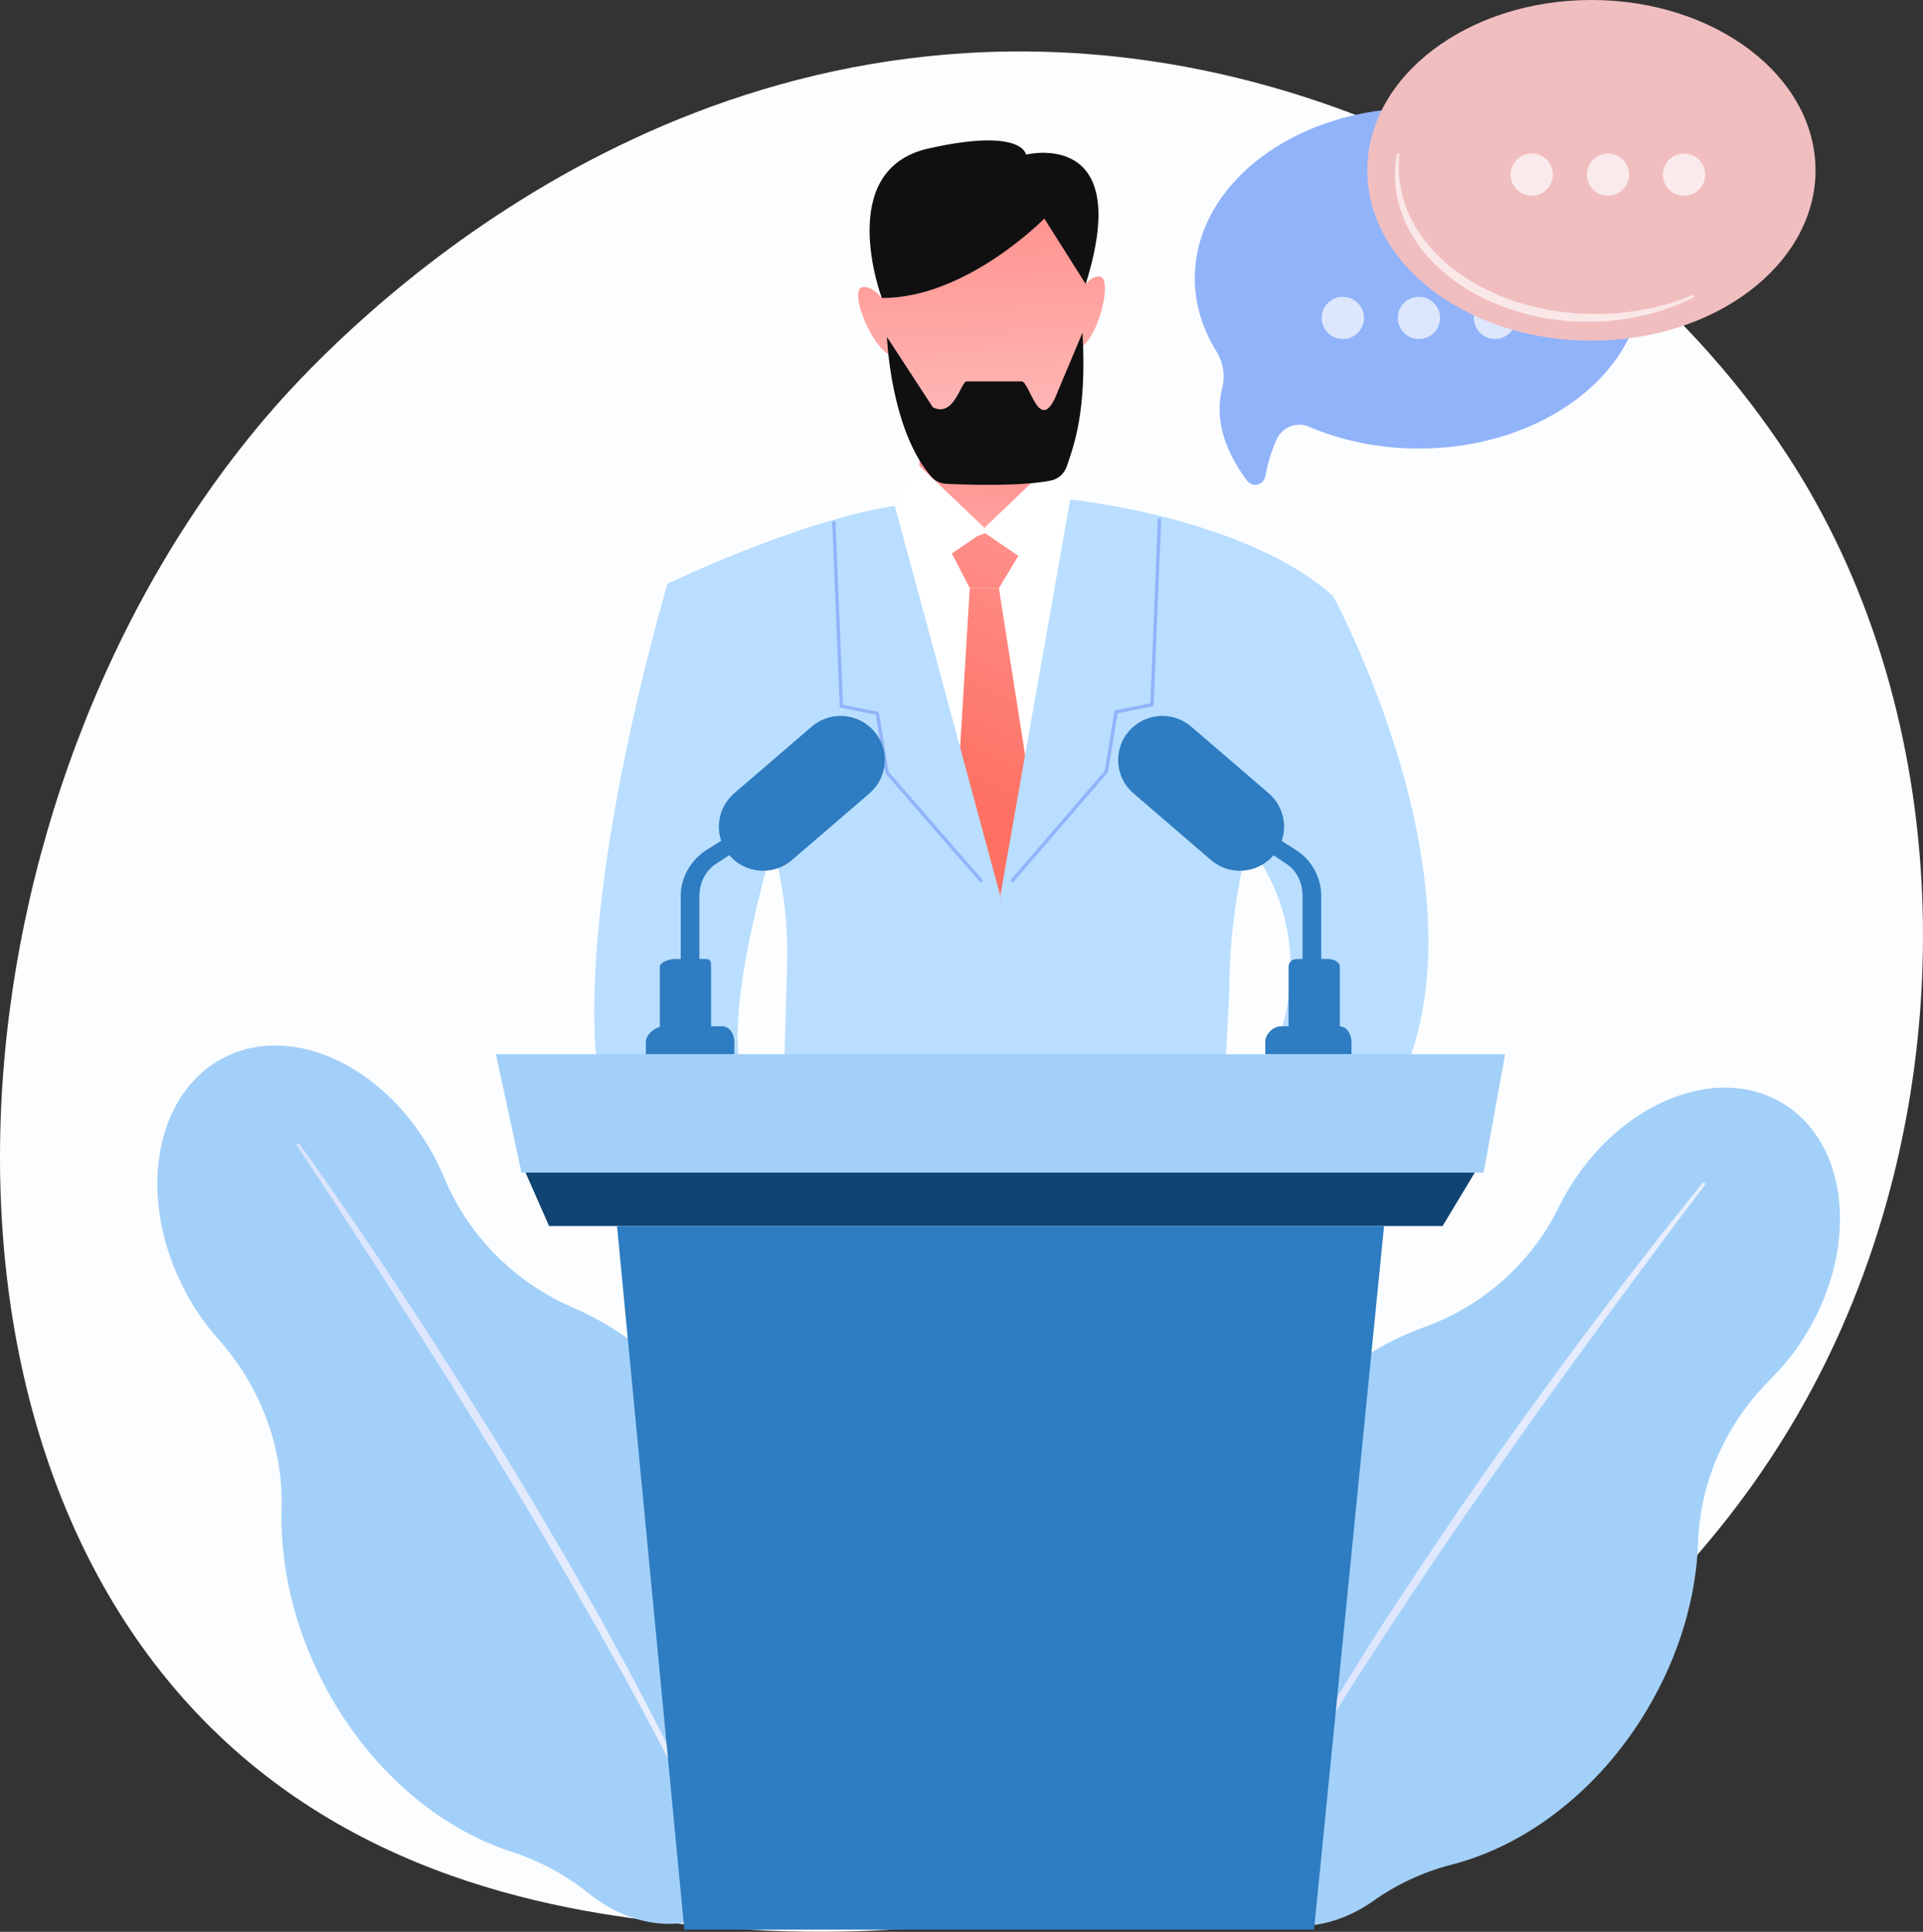 <svg width="232" height="233" viewBox="0 0 232 233" fill="none" xmlns="http://www.w3.org/2000/svg">
<rect x="0" y="0" width="232" height="233" fill="#333333" stroke="none"/>
<g clip-path="url(#clip0_1_8072)">
<path d="M222.273 159.975C198.77 213.502 136.731 236.493 88.123 232.573C74.851 231.502 48.147 229.349 27.296 210.136C-12.745 173.239 -6.579 96.115 31.753 50.709C36.689 44.862 70.858 5.684 124.103 6.209C163.088 6.593 190.448 28.053 193.775 30.723C197.978 34.1 207.248 42.124 215.603 54.853C235.234 84.768 236.959 126.525 222.273 159.975Z" fill="#FBFDFF"/>
<path d="M89.187 177.16C84.43 167.931 77.118 161.158 69.243 157.771C62.204 154.739 56.551 149.142 53.608 142.082C53.301 141.341 52.958 140.604 52.578 139.87C46.859 128.771 35.421 123.258 27.023 127.557C18.625 131.855 16.459 144.338 22.182 155.437C23.305 157.626 24.699 159.665 26.333 161.506C31.354 167.141 34.183 174.426 33.971 181.959C33.783 188.69 35.385 195.971 38.95 202.89C44.267 213.209 52.784 220.458 61.706 223.342C65.085 224.43 68.236 226.127 71.001 228.347C75.588 232.04 81.358 233.179 86.071 230.766C91.156 228.162 93.586 222.153 92.744 215.751C92.267 212.127 92.512 208.458 93.322 204.894C95.233 196.477 93.995 186.49 89.187 177.16Z" fill="#A3D0F9"/>
<path d="M36.046 137.854C40.923 144.627 45.578 151.552 50.161 158.525C51.307 160.268 52.425 162.028 53.549 163.786L55.234 166.421L56.898 169.071C58.002 170.843 59.127 172.599 60.21 174.382L63.457 179.732C65.575 183.326 67.725 186.902 69.776 190.535C70.804 192.351 71.868 194.146 72.86 195.981L75.859 201.474C79.784 208.84 83.525 216.303 86.882 223.942L86.553 224.089L83.825 218.469L83.145 217.062L82.431 215.673L80.998 212.898L79.57 210.12C79.097 209.193 78.588 208.284 78.098 207.365C77.106 205.534 76.129 203.696 75.125 201.871C71.063 194.599 66.888 187.39 62.597 180.246C60.416 176.696 58.265 173.128 56.057 169.592L54.41 166.937L52.741 164.295C51.629 162.533 50.518 160.771 49.388 159.02C47.159 155.499 44.903 151.994 42.621 148.506C40.356 145.006 38.066 141.524 35.75 138.06L36.046 137.854Z" fill="url(#paint0_linear_1_8072)"/>
<path d="M150.993 177.935C156.217 169.168 163.802 162.964 171.732 160.111C178.821 157.561 184.706 152.406 188.019 145.662C188.368 144.952 188.75 144.249 189.164 143.553C195.449 133.008 207 128.289 214.979 133.011C222.958 137.733 224.322 150.109 218.044 160.652C216.81 162.732 215.318 164.649 213.603 166.357C208.337 171.583 205.121 178.558 204.872 185.961C204.649 192.576 202.637 199.621 198.721 206.196C192.88 215.999 184.087 222.598 175.159 224.89C171.776 225.754 168.581 227.23 165.731 229.243C161.009 232.589 155.279 233.359 150.801 230.708C145.971 227.848 143.951 221.808 145.165 215.576C145.851 212.051 145.834 208.437 145.256 204.892C143.894 196.521 145.713 186.799 150.993 177.935Z" fill="#A3D0F9"/>
<path d="M205.505 142.574C200.31 148.924 195.324 155.438 190.407 162.002C189.177 163.643 187.973 165.305 186.764 166.959L184.951 169.444L183.159 171.943C181.97 173.615 180.76 175.269 179.592 176.954L176.083 182.006C173.79 185.404 171.463 188.779 169.23 192.224C168.111 193.943 166.958 195.639 165.875 197.381L162.6 202.588C158.304 209.576 154.182 216.674 150.427 223.966L150.739 224.129L153.757 218.781L154.508 217.442L155.293 216.122L156.867 213.486L158.435 210.847C158.957 209.966 159.511 209.105 160.049 208.233C161.133 206.497 162.202 204.752 163.298 203.023C167.723 196.133 172.256 189.312 176.897 182.562C179.251 179.211 181.577 175.84 183.954 172.505L185.731 169.998L187.528 167.507C188.725 165.846 189.922 164.184 191.137 162.534C193.537 159.214 195.962 155.912 198.412 152.628C200.846 149.332 203.304 146.054 205.785 142.793L205.505 142.574Z" fill="url(#paint1_linear_1_8072)"/>
<path d="M144.673 136.018L137.618 62.337C120.677 56.095 99.313 63.071 99.313 63.071L96.014 136.018H144.673Z" fill="white"/>
<path d="M111.102 49.854L110.784 60.313C110.768 60.817 110.914 61.312 111.2 61.728C111.486 62.143 111.898 62.457 112.375 62.624C115.057 63.567 120.614 65.001 125.875 63.123C126.389 62.935 126.823 62.577 127.102 62.108C127.382 61.639 127.491 61.088 127.411 60.548L125.834 49.854H111.102Z" fill="url(#paint2_linear_1_8072)"/>
<path d="M114.091 136.018C115.959 134.156 116.995 132.825 116.995 132.825L114.786 126.585C114.786 126.585 96.74 136.864 90.847 131.724C84.954 126.584 94.899 96.48 94.899 96.48L80.535 70.413C80.535 70.413 68.475 110.481 72.533 132.377C72.722 133.398 73.264 134.322 74.065 134.987C74.865 135.652 75.874 136.016 76.916 136.017L114.091 136.018Z" fill="#B9DEFF"/>
<path d="M110.91 56.166L119.109 64.003L113.189 68.029L107.954 61.006L110.91 56.166Z" fill="white"/>
<path d="M126.613 56.166L118.414 64.003L124.335 68.029L129.57 61.006L126.613 56.166Z" fill="white"/>
<path d="M105.737 30.764C105.737 30.764 107.578 49.487 111.628 54.26C111.628 54.26 123.783 55.36 128.202 52.791C128.202 52.791 131.333 43.43 130.964 30.947C130.964 30.947 131.568 19.588 118.995 18.648C104.263 17.547 105.737 30.764 105.737 30.764Z" fill="url(#paint3_linear_1_8072)"/>
<path d="M129.675 36.638C129.675 36.638 130.779 33.336 132.62 33.336C134.461 33.336 132.252 42.147 129.675 42.147V36.638Z" fill="url(#paint4_linear_1_8072)"/>
<path d="M107.412 37.508C107.412 37.508 105.871 34.382 104.045 34.629C102.22 34.876 105.602 43.31 108.157 42.963L107.412 37.508Z" fill="url(#paint5_linear_1_8072)"/>
<path d="M107.007 40.64C107.007 40.64 107.421 51.825 112.358 57.496C112.584 57.753 112.86 57.961 113.169 58.108C113.478 58.256 113.814 58.339 114.156 58.353C116.674 58.474 123.113 58.692 126.744 57.969C127.188 57.883 127.602 57.682 127.943 57.387C128.284 57.091 128.542 56.711 128.689 56.285C129.582 53.676 131.131 49.562 130.599 40.124L127.636 47.16C125.442 52.974 124.251 45.916 123.232 45.998H116.607C115.909 46.054 115.135 50.401 112.546 49.13L107.007 40.64Z" fill="#111010"/>
<path d="M125.992 26.358C125.992 26.358 116.609 35.978 106.385 35.941C106.385 35.941 100.58 20.484 111.997 17.914C123.414 15.343 123.783 18.648 123.783 18.648C123.783 18.648 136.922 15.365 130.983 34.255L125.992 26.358Z" fill="#111010"/>
<path d="M129.104 136.018H163.297C164.054 136.018 164.798 135.826 165.461 135.46C166.123 135.095 166.68 134.567 167.082 133.927C181.814 110.43 160.821 71.882 160.821 71.882L149.773 100.885C149.773 100.885 159.348 110.43 154.189 125.483C149.03 140.536 128.041 128.785 128.041 128.785L128.778 135.761C128.778 135.761 128.893 135.856 129.104 136.018Z" fill="#B9DEFF"/>
<path d="M117.897 64.673L114.838 66.748L116.995 70.929H120.511L122.86 67.043L118.856 64.312L117.897 64.673Z" fill="url(#paint6_linear_1_8072)"/>
<path d="M116.995 70.929L114.608 110.536L120.677 121.477L126.787 110.931L120.511 70.929H116.995Z" fill="url(#paint7_linear_1_8072)"/>
<path d="M91.303 96.445C93.915 102.761 95.163 109.554 94.964 116.383L94.393 136.018H122.082L120.674 108.046L107.951 61.009C96.165 62.845 80.53 70.413 80.53 70.413L91.303 96.445Z" fill="#B9DEFF"/>
<path d="M147.454 136.018L148.303 119.728C148.303 111.389 149.73 103.111 152.522 95.25L160.824 71.882C150.144 62.337 129.111 60.254 129.111 60.254L120.68 108.046V136.018H147.454Z" fill="#B9DEFF"/>
<path d="M118.345 106.401C118.316 106.401 118.287 106.395 118.26 106.382C118.234 106.37 118.21 106.353 118.191 106.331L106.853 93.297C106.829 93.269 106.813 93.234 106.807 93.196L105.664 86.21L101.468 85.369C101.423 85.359 101.382 85.335 101.353 85.3C101.324 85.265 101.307 85.221 101.306 85.175L100.404 63.059C100.402 63.032 100.407 63.006 100.416 62.981C100.425 62.956 100.439 62.933 100.457 62.913C100.475 62.893 100.497 62.877 100.521 62.866C100.546 62.855 100.572 62.849 100.599 62.847C100.626 62.846 100.653 62.85 100.678 62.859C100.703 62.868 100.726 62.882 100.746 62.9C100.766 62.918 100.782 62.94 100.793 62.965C100.804 62.989 100.81 63.015 100.811 63.042L101.705 85.006L105.883 85.843C105.924 85.851 105.961 85.872 105.99 85.903C106.018 85.933 106.037 85.971 106.043 86.012L107.2 93.08L118.496 106.07C118.532 106.111 118.549 106.164 118.546 106.218C118.542 106.271 118.517 106.322 118.476 106.357C118.439 106.386 118.393 106.402 118.345 106.401Z" fill="#91B3FA"/>
<path d="M122.147 106.401C122.098 106.401 122.05 106.383 122.013 106.35C121.973 106.314 121.947 106.264 121.944 106.21C121.94 106.156 121.958 106.103 121.993 106.061L133.289 92.961L134.445 85.833C134.452 85.792 134.471 85.753 134.499 85.723C134.528 85.693 134.566 85.672 134.607 85.663L138.784 84.817L139.68 62.673C139.68 62.646 139.686 62.619 139.697 62.595C139.708 62.57 139.724 62.548 139.744 62.529C139.764 62.511 139.787 62.497 139.812 62.488C139.838 62.479 139.865 62.475 139.892 62.477C139.946 62.479 139.997 62.503 140.034 62.543C140.07 62.583 140.089 62.636 140.087 62.69L139.187 84.998C139.186 85.044 139.169 85.087 139.139 85.122C139.109 85.157 139.069 85.181 139.024 85.19L134.828 86.037L133.685 93.083C133.679 93.12 133.663 93.155 133.638 93.184L122.301 106.328C122.282 106.351 122.259 106.369 122.232 106.381C122.205 106.394 122.176 106.401 122.147 106.401Z" fill="#91B3FA"/>
<path d="M63.159 140.87L66.244 147.872H174.04L178.261 140.87H63.159Z" fill="#104472"/>
<path d="M74.442 147.873L82.559 232.731H158.536L166.978 147.873H74.442Z" fill="#2E7CC1"/>
<path d="M158.269 119.775C157.73 119.775 157.145 119.341 157.145 118.805V108.052C157.145 106.466 156.474 105.004 155.138 104.145L152.59 102.461C152.485 102.39 152.394 102.299 152.325 102.193C152.255 102.087 152.207 101.968 152.183 101.843C152.159 101.718 152.16 101.59 152.187 101.466C152.213 101.342 152.263 101.224 152.335 101.119C152.479 100.902 152.702 100.75 152.957 100.696C153.213 100.642 153.479 100.69 153.698 100.831L156.343 102.514C157.277 103.108 158.047 103.926 158.581 104.894C159.115 105.862 159.397 106.947 159.401 108.052V118.805C159.392 119.341 158.807 119.775 158.269 119.775Z" fill="#2E7CC1"/>
<path d="M153.067 95.68C154.139 96.601 154.799 97.909 154.904 99.315C155.008 100.721 154.548 102.111 153.624 103.179C152.7 104.247 151.388 104.905 149.977 105.009C148.567 105.113 147.172 104.654 146.101 103.733L136.747 95.69C135.676 94.769 135.015 93.461 134.911 92.055C134.807 90.649 135.267 89.259 136.191 88.191C137.115 87.123 138.426 86.465 139.837 86.361C141.248 86.257 142.642 86.716 143.714 87.637L153.067 95.68Z" fill="#2E7CC1"/>
<path d="M160.268 115.665H156.48C155.912 115.665 155.461 116.027 155.461 116.596V124.911H161.642V116.596C161.64 116.027 160.836 115.665 160.268 115.665Z" fill="#2E7CC1"/>
<path d="M161.567 123.783H154.532C153.605 123.783 152.649 124.728 152.649 125.652V127.144H163.045V125.652C163.045 124.731 162.493 123.783 161.567 123.783Z" fill="#2E7CC1"/>
<path d="M83.255 119.775C83.793 119.775 84.379 119.341 84.379 118.805V108.052C84.379 106.466 85.11 105.004 86.447 104.145L89.028 102.461C89.135 102.391 89.226 102.301 89.297 102.196C89.369 102.09 89.419 101.972 89.444 101.847C89.47 101.722 89.47 101.594 89.446 101.469C89.421 101.344 89.372 101.225 89.302 101.119C89.16 100.902 88.937 100.749 88.682 100.695C88.427 100.64 88.161 100.689 87.943 100.831L85.241 102.514C83.346 103.733 82.128 105.804 82.128 108.052V118.805C82.131 119.341 82.717 119.775 83.255 119.775Z" fill="#2E7CC1"/>
<path d="M88.578 95.68C87.507 96.601 86.846 97.909 86.742 99.315C86.638 100.721 87.098 102.111 88.022 103.179C88.479 103.708 89.037 104.142 89.662 104.456C90.288 104.77 90.969 104.958 91.668 105.01C92.367 105.061 93.068 104.975 93.734 104.756C94.399 104.537 95.014 104.189 95.544 103.733L104.898 95.69C105.97 94.769 106.63 93.461 106.734 92.055C106.839 90.649 106.378 89.259 105.455 88.191C104.531 87.123 103.219 86.465 101.808 86.361C100.397 86.257 99.003 86.716 97.932 87.637L88.578 95.68Z" fill="#2E7CC1"/>
<path d="M81.377 115.665H85.169C85.737 115.665 85.787 116.027 85.787 116.596V124.911H79.606V116.596C79.603 116.027 80.81 115.665 81.377 115.665Z" fill="#2E7CC1"/>
<path d="M80.078 123.783H87.114C88.04 123.783 88.593 124.728 88.593 125.652V127.144H77.917V125.652C77.917 124.731 79.152 123.783 80.078 123.783Z" fill="#2E7CC1"/>
<path d="M62.916 141.431L59.831 127.148H181.588L178.991 141.431H62.916Z" fill="#A3D0F9"/>
<path d="M171.182 13.018C156.251 13.018 144.146 22.216 144.146 33.562C144.146 36.708 145.08 39.688 146.741 42.354C147.153 43.005 147.428 43.733 147.551 44.493C147.674 45.253 147.643 46.03 147.458 46.778C146.713 49.709 147.104 53.497 150.458 57.992C151.095 58.846 152.447 58.525 152.643 57.479C152.887 56.168 153.309 54.543 154.032 52.975C154.707 51.514 156.424 50.826 157.906 51.461C161.828 53.145 166.357 54.106 171.182 54.106C186.114 54.102 198.217 44.908 198.217 33.562C198.217 22.216 186.114 13.018 171.182 13.018Z" fill="#91B3FA"/>
<g opacity="0.68">
<path d="M164.526 38.754C164.751 37.368 163.807 36.062 162.417 35.837C161.026 35.612 159.716 36.554 159.49 37.94C159.265 39.326 160.209 40.632 161.599 40.857C162.99 41.082 164.3 40.141 164.526 38.754Z" fill="white"/>
<path d="M172.986 40.141C173.982 39.148 173.982 37.538 172.986 36.545C171.99 35.552 170.375 35.552 169.379 36.545C168.383 37.538 168.383 39.148 169.379 40.141C170.375 41.133 171.99 41.133 172.986 40.141Z" fill="white"/>
<path d="M182.168 40.14C183.164 39.147 183.164 37.537 182.168 36.544C181.172 35.551 179.557 35.551 178.561 36.544C177.565 37.537 177.565 39.147 178.561 40.14C179.557 41.133 181.172 41.133 182.168 40.14Z" fill="white"/>
</g>
<path d="M191.995 41.087C206.927 41.087 219.032 31.89 219.032 20.544C219.032 9.198 206.927 0 191.995 0C177.064 0 164.959 9.198 164.959 20.544C164.959 31.89 177.064 41.087 191.995 41.087Z" fill="#F1BEC0"/>
<path opacity="0.64" d="M204.417 35.814C200.881 37.638 196.901 38.608 192.899 38.778C188.898 38.947 184.835 38.354 181.074 36.893C180.601 36.724 180.139 36.514 179.678 36.312C179.448 36.208 179.224 36.093 178.999 35.984C178.774 35.876 178.545 35.763 178.325 35.64C177.432 35.168 176.57 34.641 175.744 34.06C174.101 32.886 172.597 31.498 171.38 29.877C170.144 28.267 169.239 26.429 168.72 24.469C168.241 22.51 168.143 20.454 168.559 18.501L168.836 18.545C168.729 19.51 168.721 20.485 168.81 21.452C168.907 22.412 169.101 23.359 169.39 24.279C169.674 25.197 170.054 26.082 170.523 26.921C170.979 27.765 171.514 28.564 172.122 29.308C173.337 30.8 174.764 32.108 176.358 33.19C177.952 34.283 179.669 35.185 181.475 35.878C185.081 37.292 188.985 37.91 192.877 37.879C196.768 37.819 200.675 37.088 204.301 35.562L204.417 35.814Z" fill="white"/>
<g opacity="0.68">
<path d="M187.279 21.642C187.603 20.275 186.753 18.905 185.382 18.583C184.011 18.26 182.638 19.107 182.314 20.473C181.991 21.84 182.84 23.209 184.211 23.532C185.582 23.855 186.955 23.008 187.279 21.642Z" fill="white"/>
<path d="M195.791 22.86C196.788 21.867 196.788 20.257 195.792 19.264C194.795 18.271 193.18 18.271 192.184 19.264C191.188 20.257 191.188 21.867 192.184 22.86C193.18 23.853 194.795 23.853 195.791 22.86Z" fill="white"/>
<path d="M204.743 23.074C205.853 22.21 206.051 20.612 205.184 19.506C204.317 18.399 202.714 18.202 201.604 19.066C200.493 19.93 200.296 21.528 201.163 22.635C202.03 23.742 203.633 23.938 204.743 23.074Z" fill="white"/>
</g>
</g>
<defs>
<linearGradient id="paint0_linear_1_8072" x1="35.752" y1="180.971" x2="86.88" y2="180.971" gradientUnits="userSpaceOnUse">
<stop stop-color="#DAE3FE"/>
<stop offset="1" stop-color="#E9EFFD"/>
</linearGradient>
<linearGradient id="paint1_linear_1_8072" x1="150.425" y1="183.352" x2="205.781" y2="183.352" gradientUnits="userSpaceOnUse">
<stop stop-color="#DAE3FE"/>
<stop offset="1" stop-color="#E9EFFD"/>
</linearGradient>
<linearGradient id="paint2_linear_1_8072" x1="116.796" y1="76.539" x2="119.269" y2="55.313" gradientUnits="userSpaceOnUse">
<stop stop-color="#FEBBBA"/>
<stop offset="1" stop-color="#FF928E"/>
</linearGradient>
<linearGradient id="paint3_linear_1_8072" x1="119.115" y1="52.781" x2="118.169" y2="25.435" gradientUnits="userSpaceOnUse">
<stop stop-color="#FEBBBA"/>
<stop offset="1" stop-color="#FF928E"/>
</linearGradient>
<linearGradient id="paint4_linear_1_8072" x1="131.972" y1="52.337" x2="131.027" y2="24.991" gradientUnits="userSpaceOnUse">
<stop stop-color="#FEBBBA"/>
<stop offset="1" stop-color="#FF928E"/>
</linearGradient>
<linearGradient id="paint5_linear_1_8072" x1="106.327" y1="53.224" x2="105.381" y2="25.878" gradientUnits="userSpaceOnUse">
<stop stop-color="#FEBBBA"/>
<stop offset="1" stop-color="#FF928E"/>
</linearGradient>
<linearGradient id="paint6_linear_1_8072" x1="121.623" y1="61.313" x2="106.56" y2="91.819" gradientUnits="userSpaceOnUse">
<stop stop-color="#FF928E"/>
<stop offset="1" stop-color="#FE7062"/>
</linearGradient>
<linearGradient id="paint7_linear_1_8072" x1="133.655" y1="67.254" x2="118.592" y2="97.76" gradientUnits="userSpaceOnUse">
<stop stop-color="#FF928E"/>
<stop offset="1" stop-color="#FE7062"/>
</linearGradient>
<clipPath id="clip0_1_8072">
<rect width="232" height="233" fill="white"/>
</clipPath>
</defs>
</svg>

